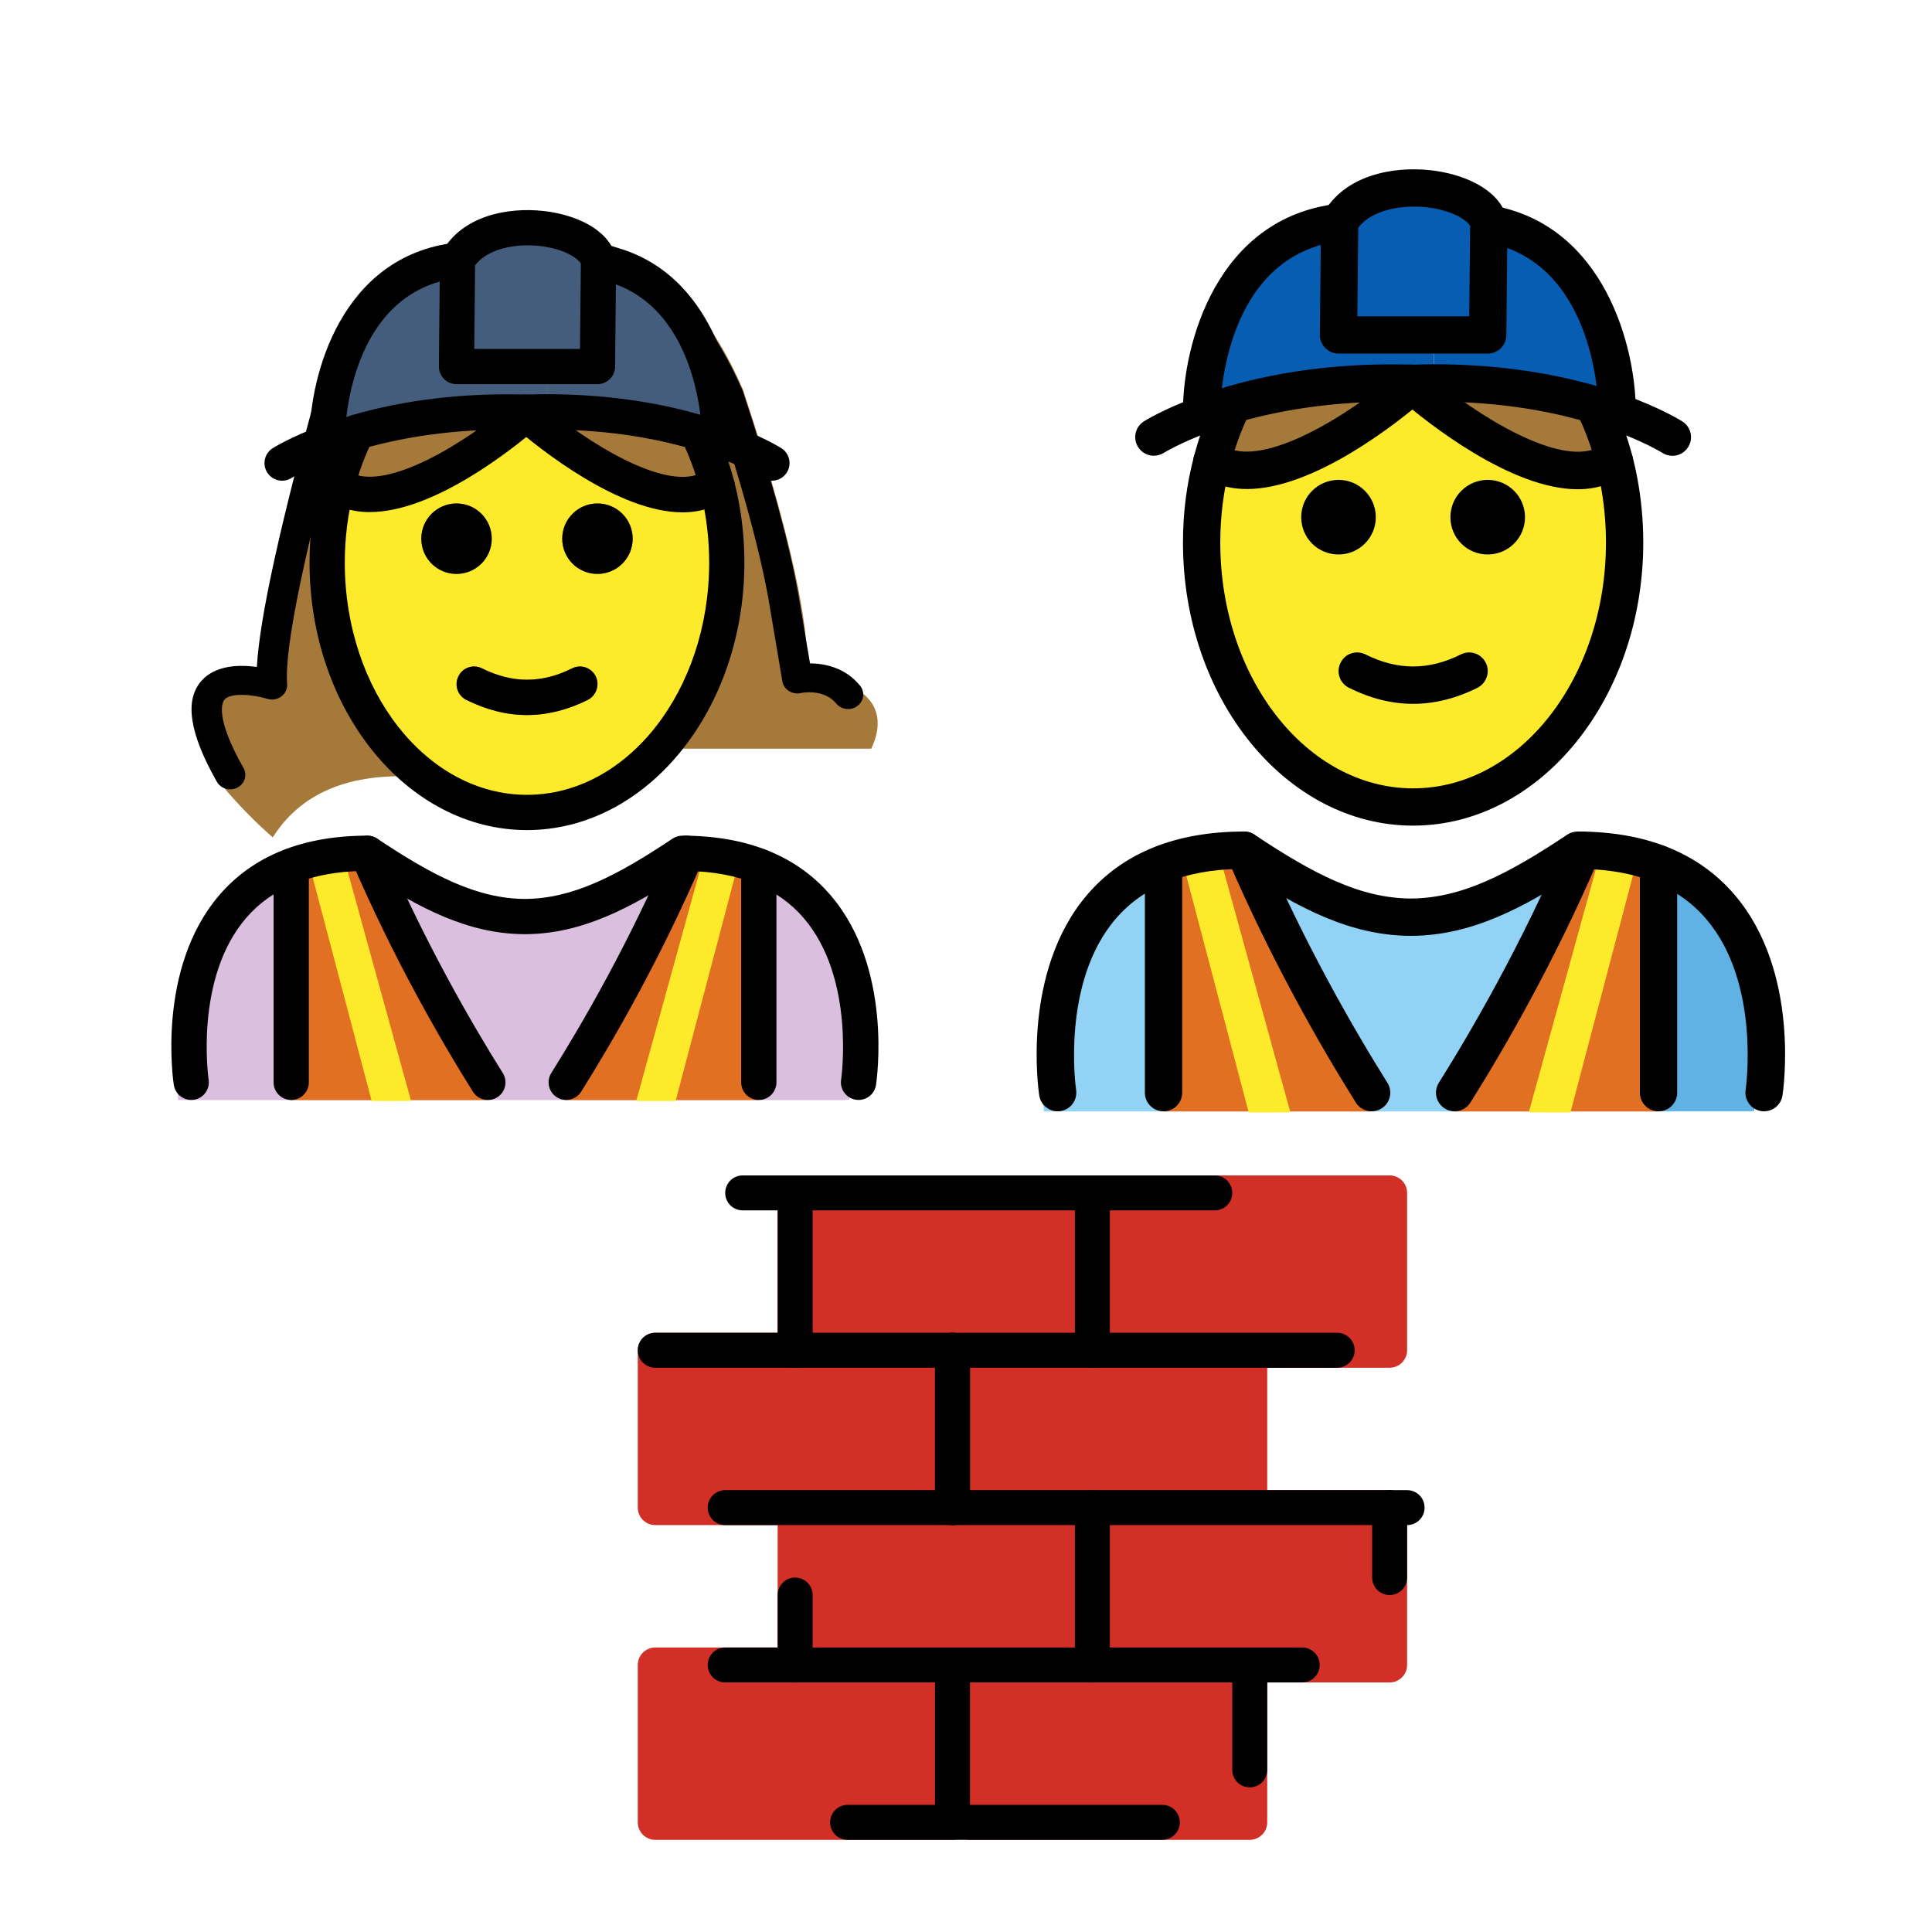 <?xml version="1.0" encoding="UTF-8"?>
<svg id="Ebene_1" data-name="Ebene 1" xmlns="http://www.w3.org/2000/svg" viewBox="0 0 800 800">
  <defs>
    <style>
      .cls-1 {
        fill: #92d3f5;
      }

      .cls-2 {
        fill: #61b2e4;
      }

      .cls-3 {
        fill: #fcea2b;
      }

      .cls-4 {
        fill: #075db2;
      }

      .cls-5 {
        fill: #d22f27;
      }

      .cls-6 {
        fill: #e27022;
      }

      .cls-7 {
        fill: #dbbfde;
      }

      .cls-8 {
        fill: none;
      }

      .cls-9 {
        fill: #455d7d;
      }

      .cls-10 {
        fill: #a57939;
      }
    </style>
  </defs>
  <g>
    <g id="color">
      <path class="cls-1" d="m724.8,460.23s15.45-106.56-77.23-106.56c-24.65,16.37-45.77,27.68-69.51,27.63h.97c-23.74.05-44.86-11.26-69.51-27.63-92.68,0-77.23,106.56-77.23,106.56"/>
      <path class="cls-2" d="m640.08,384.76c42.06,17.45,43.15,52.58,47.48,75.33h38.77s16.68-115.27-74.32-115.27"/>
      <path class="cls-6" d="m686.41,460.23v-100.96l-31.63-5.62c-18.25,42.52-38.73,84.17-52.79,106.58h84.42Z"/>
      <path class="cls-6" d="m567.63,460.23c-14.06-22.41-34.54-64.06-52.79-106.58l-33.4,5.62v100.96h86.19Z"/>
      <path class="cls-4" d="m669.63,169.74l-.31.77c-2.93-1-6.1-2.01-9.5-3.01-16.3-4.79-38.54-8.96-66.11-8.96v-19.85h22.32l.46-46.03c52.83,9.34,53.13,77.08,53.13,77.08Z"/>
      <path class="cls-4" d="m593.71,138.69v19.85c-2.63,0-5.25.08-7.95.15h-1.24c-.23,0-.46-.08-.62,0-31.05-.85-55.68,3.63-73.37,8.73v.08c-4.56,1.31-8.65,2.7-12.28,4.09l-.7-1.85s.39-71.05,57.15-77.69l-.46,46.65h39.46Z"/>
      <polygon class="cls-3" points="650.29 460.63 677.23 358.5 662.28 354.61 633.03 460.61 650.29 460.63"/>
      <polygon class="cls-3" points="517.06 460.63 490.12 358.5 505.07 354.61 534.32 460.61 517.06 460.63"/>
      <path class="cls-4" d="m616.49,92.66l-.46,46.03h-61.78l.46-46.65c12.28-21.7,56.92-15.99,61.78,0v.62Z"/>
    </g>
    <g id="hair">
      <path class="cls-10" d="m583.9,158.69s.31.31.93.85c-7.11,6.1-53.06,44.25-78.93,33.29l-4.09-1.62c2.16-8.42,5.1-16.37,8.73-23.71v-.08c17.69-5.1,42.32-9.58,73.37-8.73Z"/>
      <path class="cls-10" d="m668.55,191.13l-4.79,1.7c-25.87,10.97-71.82-27.19-78.93-33.29.62-.54.93-.85.93-.85,2.7-.08,5.33-.15,7.95-.15,27.57,0,49.81,4.17,66.11,8.96,3.63,7.34,6.56,15.29,8.73,23.63Z"/>
    </g>
    <g id="skin">
      <path class="cls-3" d="m670.25,198.7c1.62,8.34,2.47,17.07,2.47,25.95,0,60.47-39.23,109.51-87.58,109.51s-87.58-49.04-87.58-109.51c0-11.66,1.47-22.94,4.25-33.44l4.09,1.62c25.87,10.97,71.82-27.19,78.93-33.29,7.11,6.1,53.06,44.25,78.93,33.29l4.79-1.7c.62,2.47,1.24,5.02,1.7,7.57Zm-38.77,15.45c0-8.5-6.87-15.45-15.45-15.45s-15.45,6.95-15.45,15.45,6.95,15.45,15.45,15.45,15.45-6.87,15.45-15.45Zm-19.69,70.67c3.78-1.93,5.33-6.56,3.48-10.35-1.93-3.86-6.56-5.41-10.35-3.48-13.28,6.64-26.18,6.64-39.46,0-3.86-1.93-8.5-.39-10.35,3.48-1.93,3.78-.39,8.42,3.48,10.35,8.8,4.4,17.69,6.64,26.57,6.64s17.84-2.24,26.64-6.64Zm-42.09-70.67c0-8.5-6.87-15.45-15.45-15.45s-15.45,6.95-15.45,15.45,6.95,15.45,15.45,15.45,15.45-6.87,15.45-15.45Z"/>
    </g>
    <g id="line">
      <line class="cls-8" x1="497.59" y1="356.56" x2="524.54" y2="460.23"/>
      <path d="m730.48,460.16c-.39,0-.78-.02-1.18-.08-4.22-.65-7.11-4.59-6.47-8.79.07-.44,6.39-44.34-16.44-70.88-11.4-13.24-28.49-20.17-50.86-20.61-25.56,16.87-46.55,27.38-70.48,27.71-.17.01-.34,0-.5,0h-.52c-.11,0-.21,0-.32,0-.11,0-.23,0-.34,0-23.95-.33-44.93-10.84-70.48-27.71-22.37.44-39.47,7.37-50.86,20.61-22.83,26.54-16.51,70.44-16.44,70.88.64,4.21-2.26,8.15-6.47,8.79-4.13.64-8.15-2.24-8.79-6.46-.32-2.08-7.51-51.23,19.93-83.22,14.85-17.31,36.69-26.08,64.93-26.08,1.52,0,3.02.45,4.28,1.3,24.35,16.23,43.71,26.33,64.74,26.44,21.03-.11,40.39-10.2,64.74-26.44,1.27-.84,2.76-1.3,4.28-1.3,28.24,0,50.08,8.77,64.93,26.08,27.45,31.99,20.25,81.14,19.93,83.22-.59,3.82-3.88,6.54-7.62,6.54Z"/>
      <path d="m567.98,460.17c-2.57,0-5.08-1.28-6.55-3.62-14.14-22.52-34.87-58.41-53.35-101.45-1.68-3.92.14-8.46,4.05-10.14,3.91-1.7,8.46.13,10.14,4.05,18.08,42.13,38.38,77.28,52.23,99.34,2.27,3.61,1.18,8.38-2.44,10.64-1.27.8-2.69,1.18-4.1,1.18Z"/>
      <path d="m602.33,460.17c-1.4,0-2.82-.38-4.1-1.18-3.61-2.26-4.71-7.03-2.44-10.64,13.85-22.07,34.15-57.21,52.23-99.34,1.67-3.92,6.23-5.74,10.14-4.05,3.91,1.68,5.73,6.22,4.05,10.14-18.47,43.04-39.2,78.93-53.35,101.45-1.46,2.34-3.97,3.62-6.55,3.62Z"/>
      <path d="m481.79,460.17c-4.27,0-7.72-3.45-7.72-7.72v-94.79c0-4.27,3.45-7.72,7.72-7.72s7.72,3.45,7.72,7.72v94.79c0,4.27-3.45,7.72-7.72,7.72Z"/>
      <path d="m686.76,460.17c-4.27,0-7.72-3.45-7.72-7.72v-94.79c0-4.27,3.45-7.72,7.72-7.72s7.72,3.45,7.72,7.72v94.79c0,4.27-3.45,7.72-7.72,7.72Z"/>
      <path d="m616.03,198.7c8.57,0,15.45,6.95,15.45,15.45s-6.87,15.45-15.45,15.45-15.45-6.87-15.45-15.45,6.95-15.45,15.45-15.45Z"/>
      <path d="m615.26,274.46c1.85,3.78.31,8.42-3.48,10.35-8.8,4.4-17.76,6.64-26.64,6.64s-17.76-2.24-26.57-6.64c-3.86-1.93-5.41-6.56-3.48-10.35,1.85-3.86,6.49-5.41,10.35-3.48,13.28,6.64,26.18,6.64,39.46,0,3.78-1.93,8.42-.39,10.35,3.48Z"/>
      <path d="m554.25,198.7c8.57,0,15.45,6.95,15.45,15.45s-6.87,15.45-15.45,15.45-15.45-6.87-15.45-15.45,6.95-15.45,15.45-15.45Z"/>
      <path d="m585.14,341.88c-52.55,0-95.3-52.59-95.3-117.23,0-12.23,1.52-24.14,4.5-35.42,2.28-8.84,5.4-17.32,9.27-25.16l13.85,6.85c-3.4,6.87-6.15,14.34-8.17,22.21-2.66,10.04-4,20.63-4,31.52,0,56.12,35.82,101.79,79.85,101.79s79.85-45.66,79.85-101.79c0-8.28-.78-16.52-2.33-24.48-.45-2.48-1.03-4.86-1.61-7.17-2.02-7.78-4.77-15.23-8.16-22.08l13.85-6.85c3.85,7.8,6.98,16.25,9.28,25.11.68,2.71,1.33,5.42,1.83,8.14,1.71,8.83,2.59,18.06,2.59,27.32,0,64.64-42.75,117.23-95.3,117.23Z"/>
      <path d="m477.8,188.72c-2.56,0-5.06-1.27-6.53-3.59-2.28-3.6-1.22-8.35,2.37-10.64.32-.2,7.89-4.99,21.95-10.16,3.95-1.52,8.29-2.96,12.81-4.27,4.12-1.15,8.38,1.18,9.56,5.28,1.18,4.1-1.18,8.38-5.28,9.56-4.1,1.18-8.02,2.49-11.65,3.88-12.44,4.58-19.04,8.69-19.1,8.73-1.28.81-2.71,1.19-4.12,1.19Z"/>
      <polygon points="518.26 167.49 502.81 167.49 518.26 167.42 518.26 167.49"/>
      <path d="m692.48,188.73c-1.42,0-2.86-.39-4.15-1.21-.18-.12-7.68-4.79-21.6-9.74-2.75-.94-5.82-1.91-9.1-2.89-21.68-6.37-45.45-9.21-71.64-8.48h-1.46c-.18,0-.41,0-.62,0-.07,0-.14,0-.21,0-25.3-.66-49.21,2.15-71.02,8.43-4.14,1.19-8.39-1.18-9.56-5.28-1.18-4.1,1.18-8.38,5.28-9.56,23.24-6.7,48.6-9.73,75.42-9.03.49-.03.94-.02,1.37.04l.57-.03c2.55-.08,5.25-.15,7.95-.15,24.37,0,47.34,3.12,68.29,9.27,3.53,1.04,6.8,2.08,9.82,3.11,15.96,5.67,24.48,11.08,24.84,11.31,3.59,2.3,4.63,7.08,2.33,10.67-1.47,2.3-3.97,3.56-6.51,3.56Z"/>
      <path d="m616.03,146.41h-61.78c-2.06,0-4.03-.83-5.49-2.29-1.45-1.46-2.26-3.45-2.23-5.51l.46-46.64c.02-1.31.35-2.59,1-3.73,8.89-15.71,28.72-19.47,44.36-17.75,12.84,1.41,27.85,7.23,31.53,19.31.22.73.33,1.49.33,2.25v.69l-.46,46.03c-.05,4.24-3.48,7.65-7.72,7.65Zm-53.99-15.45h46.34l.38-37.42c-1.64-2.7-7.88-6.58-18.1-7.71-10.39-1.14-22.75,1.11-28.25,8.5l-.36,36.62Zm54.45-38.31h.08-.08Z"/>
      <path d="m505.29,169.79l-15.45-.09c.14-26.94,13.7-79.44,63.97-85.32l1.79,15.34c-49.22,5.76-50.3,67.45-50.32,70.07Z"/>
      <path d="m661.9,169.78c-.02-2.5-.99-61.42-46.75-69.51-1.14-.21-2.34-.42-3.48-.55l1.76-15.35c1.49.17,3.06.43,4.46.7,46.74,8.27,59.33,58.97,59.45,84.63l-15.45.08Z"/>
      <path d="m516.28,202.49c-4.7,0-9.21-.78-13.39-2.55l-3.7-1.46c-2.99-1.07-5.14-3.92-5.14-7.27,0-4.27,3.42-7.72,7.69-7.72h1.47l5.54,2.16c15.58,6.61,47.73-11.95,71.05-31.97l.53-.48c3.03-2.96,7.87-2.91,10.86.09s2.99,7.85.03,10.87c0,0-.44.44-1.31,1.21-11.21,9.63-45.7,37.13-73.63,37.13Z"/>
      <path d="m653.27,202.59c-27.68,0-62.27-27.58-73.47-37.19-.92-.8-1.36-1.25-1.36-1.25-2.98-3.03-2.97-7.93.05-10.92,3.02-2.98,7.83-3.01,10.85-.03l.57.52c23.27,19.99,55.4,38.56,70.83,32l5.22-1.87c4.03-1.41,8.43.67,9.86,4.69,1.43,4.02-.67,8.43-4.69,9.86l-4.79,1.7c-4.08,1.73-8.48,2.49-13.08,2.49Z"/>
    </g>
  </g>
  <g>
    <g>
      <path class="cls-10" d="m248.32,333.18l10.31-23.17h102.16c13.14-28.5-27.15-30.82-27.15-30.82,0,0,.43-1,.51-4.19.22-9.31-1.25-37.31-26.51-113.7-44.64-102.75-129.35-54.73-138.11-40.32-14.64-5.15-20.74,0-32.9,34.11-8.88,32.11-26.25,97-24.92,122.11-5.09-2.56-46.88-.03-19.4,48.49,6.58,7.76,13.48,14.78,20.63,21.06,8.86-14.09,24.7-25.32,52.74-25.32,19.86,12.66,36.91,21.41,56,21.52,10.52-.06,18.38-4.08,26.64-9.75Z"/>
      <path d="m95.31,326.85c-2.23,0-4.39-1.14-5.52-3.14-11.36-20.05-13.46-33.7-6.42-41.74,5.83-6.65,15.82-6.79,22.99-5.8,1.12-20.39,9.78-59.69,26.31-119.47,8.6-24.15,14.15-33.39,22.14-37.03,4.51-2.05,9.06-1.81,13.06-.88,9.84-9.89,35.15-23.3,62.79-21.61,22.89,1.45,54.8,13.86,76.89,64.68,11.4,34.42,19.05,62.39,22.92,83.62.44,2.44,3.4,20.04,4.94,29.2,5.93.05,14.54,1.65,20.71,9.23,2.13,2.62,1.64,6.38-1.1,8.42-2.74,2.05-6.67,1.56-8.8-1.05-5.12-6.29-14.53-4.35-14.62-4.31-1.69.39-3.49.08-4.94-.84s-2.44-2.39-2.71-4.04c0,0-5.23-31.25-5.83-34.55-3.77-20.7-11.29-48.15-22.33-81.57-15.56-35.75-37.81-55.03-65.94-56.82-26.84-1.67-50.84,13.89-54.31,19.59-1.53,2.52-4.74,3.6-7.59,2.61-4.77-1.68-6.58-1.38-7.73-.85-5.21,2.37-10.77,16.33-15.53,29.67-18.27,66.14-26.99,107.68-25.8,123.05.16,2-.74,3.94-2.4,5.17-1.65,1.24-3.85,1.59-5.83.97-5.72-1.77-15.05-2.67-17.67.32-.83.95-4.36,6.8,7.84,28.32,1.65,2.92.51,6.55-2.53,8.13-.95.49-1.97.72-2.98.72Z"/>
    </g>
    <g id="color-2" data-name="color">
      <path class="cls-7" d="m350.14,455.53s14.59-100.66-72.96-100.66c-23.29,15.46-43.24,26.15-65.66,26.1h.91c-22.42.05-42.37-10.64-65.66-26.1-87.55,0-72.96,100.66-72.96,100.66"/>
      <path class="cls-7" d="m270.11,384.24c39.73,16.49,40.76,49.67,44.85,71.16h36.63s15.76-108.89-70.2-108.89"/>
      <path class="cls-6" d="m313.88,455.53v-95.38l-29.88-5.3c-17.24,40.17-36.58,79.51-49.87,100.68h79.75Z"/>
      <path class="cls-6" d="m201.67,455.53c-13.29-21.17-32.63-60.51-49.87-100.68l-31.55,5.3v95.37h81.42Z"/>
      <path class="cls-9" d="m298.03,181.11l-.29.73c-2.77-.95-5.76-1.9-8.97-2.85-15.39-4.52-36.41-8.46-62.45-8.46v-18.75h21.08l.44-43.48c49.9,8.83,50.19,72.81,50.19,72.81Z"/>
      <path class="cls-9" d="m226.31,151.78v18.75c-2.48,0-4.96.07-7.51.15h-1.17c-.22,0-.44-.07-.58,0-29.33-.8-52.6,3.43-69.31,8.24v.07c-4.3,1.24-8.17,2.55-11.6,3.87l-.66-1.75s.36-67.12,53.99-73.39l-.44,44.07h37.28Z"/>
      <polygon class="cls-3" points="279.76 455.9 305.21 359.42 291.09 355.75 263.45 455.88 279.76 455.9"/>
      <polygon class="cls-3" points="153.9 455.9 128.45 359.42 142.57 355.75 170.21 455.88 153.9 455.9"/>
      <path class="cls-9" d="m247.83,108.3l-.44,43.48h-58.36l.44-44.07c11.6-20.5,53.77-15.1,58.36,0v.58Z"/>
    </g>
    <g id="hair-2" data-name="hair">
      <path class="cls-10" d="m217.04,170.67s.29.29.88.8c-6.71,5.76-50.12,41.8-74.56,31.44l-3.87-1.53c2.04-7.95,4.82-15.47,8.24-22.4v-.07c16.71-4.82,39.98-9.05,69.31-8.24Z"/>
      <path class="cls-10" d="m297,201.32l-4.52,1.61c-24.44,10.36-67.85-25.68-74.56-31.44.58-.51.88-.8.88-.8,2.55-.07,5.03-.15,7.51-.15,26.05,0,47.06,3.94,62.45,8.46,3.43,6.93,6.2,14.45,8.24,22.32Z"/>
    </g>
    <g id="skin-2" data-name="skin">
      <path class="cls-3" d="m298.61,208.47c1.53,7.88,2.33,16.12,2.33,24.51,0,57.12-37.06,103.45-82.73,103.45s-82.73-46.33-82.73-103.45c0-11.02,1.39-21.67,4.01-31.59l3.87,1.53c24.44,10.36,67.85-25.68,74.56-31.44,6.71,5.76,50.12,41.8,74.56,31.44l4.52-1.61c.58,2.33,1.17,4.74,1.61,7.15Zm-36.62,14.59c0-8.03-6.49-14.59-14.59-14.59s-14.59,6.57-14.59,14.59,6.57,14.59,14.59,14.59,14.59-6.49,14.59-14.59Zm-18.6,66.75c3.57-1.82,5.03-6.2,3.28-9.78-1.82-3.65-6.2-5.11-9.78-3.28-12.55,6.27-24.73,6.27-37.28,0-3.65-1.82-8.03-.36-9.78,3.28-1.82,3.57-.36,7.95,3.28,9.78,8.32,4.16,16.71,6.27,25.1,6.27s16.85-2.12,25.17-6.27Zm-39.76-66.75c0-8.03-6.49-14.59-14.59-14.59s-14.59,6.57-14.59,14.59,6.57,14.59,14.59,14.59,14.59-6.49,14.59-14.59Z"/>
    </g>
    <line class="cls-8" x1="135.51" y1="357.59" x2="160.96" y2="455.53"/>
    <path d="m355.51,455.46c-.37,0-.74-.02-1.11-.08-3.98-.61-6.72-4.33-6.11-8.31.06-.42,6.03-41.89-15.53-66.96-10.77-12.51-26.92-19.06-48.05-19.47-24.15,15.94-43.97,25.86-66.58,26.18-.16.01-.32,0-.47,0h-.49c-.1,0-.2,0-.3,0-.11,0-.21,0-.32,0-22.62-.31-42.44-10.24-66.58-26.18-21.13.41-37.28,6.96-48.05,19.47-21.57,25.07-15.6,66.54-15.53,66.96.61,3.98-2.13,7.69-6.11,8.31-3.9.61-7.69-2.12-8.31-6.1-.3-1.97-7.1-48.39,18.83-78.61,14.03-16.35,34.66-24.64,61.34-24.64,1.44,0,2.85.43,4.05,1.22,23,15.33,41.29,24.87,61.16,24.98,19.86-.1,38.15-9.64,61.16-24.98,1.2-.8,2.61-1.22,4.05-1.22,26.67,0,47.31,8.29,61.34,24.64,25.93,30.22,19.13,76.65,18.83,78.61-.56,3.61-3.66,6.18-7.2,6.18Z"/>
    <path d="m202.01,455.47c-2.43,0-4.8-1.21-6.18-3.42-13.36-21.27-32.94-55.18-50.39-95.84-1.59-3.7.13-7.99,3.83-9.58,3.7-1.6,7.99.12,9.58,3.83,17.08,39.8,36.26,73,49.34,93.85,2.14,3.41,1.11,7.92-2.3,10.05-1.2.76-2.54,1.12-3.87,1.12Z"/>
    <path d="m234.45,455.47c-1.32,0-2.66-.36-3.87-1.12-3.41-2.14-4.45-6.64-2.3-10.05,13.08-20.85,32.26-54.05,49.34-93.85,1.58-3.7,5.88-5.42,9.58-3.83,3.7,1.59,5.41,5.88,3.83,9.58-17.45,40.66-37.03,74.57-50.39,95.84-1.38,2.21-3.75,3.42-6.18,3.42Z"/>
    <path d="m120.58,455.47c-4.03,0-7.3-3.26-7.3-7.3v-89.54c0-4.03,3.26-7.3,7.3-7.3s7.3,3.26,7.3,7.3v89.54c0,4.03-3.26,7.3-7.3,7.3Z"/>
    <path d="m314.21,455.47c-4.03,0-7.3-3.26-7.3-7.3v-89.54c0-4.03,3.26-7.3,7.3-7.3s7.3,3.26,7.3,7.3v89.54c0,4.03-3.26,7.3-7.3,7.3Z"/>
    <path d="m247.39,208.47c8.1,0,14.59,6.57,14.59,14.59s-6.49,14.59-14.59,14.59-14.59-6.49-14.59-14.59,6.57-14.59,14.59-14.59Z"/>
    <path d="m246.66,280.04c1.75,3.57.29,7.95-3.28,9.78-8.32,4.16-16.78,6.27-25.17,6.27s-16.78-2.12-25.1-6.27c-3.65-1.82-5.11-6.2-3.28-9.78,1.75-3.65,6.13-5.11,9.78-3.28,12.55,6.27,24.73,6.27,37.28,0,3.57-1.82,7.95-.36,9.78,3.28Z"/>
    <path d="m189.03,208.47c8.1,0,14.59,6.57,14.59,14.59s-6.49,14.59-14.59,14.59-14.59-6.49-14.59-14.59,6.57-14.59,14.59-14.59Z"/>
    <path d="m218.21,343.72c-49.64,0-90.03-49.68-90.03-110.75,0-11.55,1.43-22.81,4.25-33.46,2.15-8.35,5.1-16.37,8.76-23.76l13.08,6.47c-3.21,6.49-5.81,13.55-7.72,20.98-2.51,9.49-3.78,19.49-3.78,29.77,0,53.02,33.84,96.15,75.44,96.15s75.44-43.14,75.44-96.15c0-7.82-.74-15.6-2.2-23.12-.43-2.34-.98-4.59-1.52-6.77-1.91-7.35-4.51-14.39-7.71-20.86l13.08-6.47c3.64,7.37,6.59,15.35,8.76,23.72.64,2.56,1.26,5.12,1.72,7.69,1.62,8.34,2.45,17.06,2.45,25.81,0,61.07-40.38,110.75-90.03,110.75Z"/>
    <path d="m116.82,199.05c-2.42,0-4.78-1.2-6.17-3.39-2.15-3.4-1.15-7.89,2.24-10.05.3-.19,7.45-4.71,20.73-9.59,3.73-1.43,7.83-2.8,12.1-4.03,3.89-1.09,7.92,1.12,9.03,4.99,1.12,3.87-1.11,7.92-4.99,9.03-3.87,1.12-7.57,2.35-11.01,3.67-11.75,4.32-17.99,8.21-18.05,8.25-1.21.76-2.56,1.13-3.89,1.13Z"/>
    <polygon points="155.03 178.99 140.44 178.99 155.03 178.92 155.03 178.99"/>
    <path d="m319.61,199.05c-1.34,0-2.7-.37-3.92-1.14-.17-.11-7.25-4.52-20.4-9.2-2.6-.89-5.5-1.81-8.6-2.73-20.48-6.01-42.93-8.7-67.68-8.02h-1.38c-.17,0-.38,0-.58,0-.06,0-.14,0-.2,0-23.9-.62-46.49,2.03-67.09,7.96-3.91,1.12-7.92-1.12-9.03-4.99-1.12-3.87,1.12-7.92,4.99-9.03,21.96-6.33,45.91-9.19,71.25-8.53.46-.02.89-.01,1.3.04l.54-.03c2.41-.07,4.96-.15,7.51-.15,23.02,0,44.72,2.95,64.51,8.76,3.33.99,6.42,1.97,9.28,2.94,15.08,5.36,23.13,10.47,23.47,10.68,3.39,2.17,4.37,6.69,2.2,10.08-1.39,2.17-3.75,3.36-6.15,3.36Z"/>
    <path d="m247.39,159.07h-58.36c-1.95,0-3.81-.78-5.19-2.16-1.37-1.38-2.13-3.26-2.11-5.2l.43-44.06c.01-1.24.33-2.45.95-3.52,8.4-14.84,27.13-18.4,41.91-16.77,12.13,1.34,26.31,6.83,29.79,18.24.21.69.31,1.4.31,2.12v.65l-.43,43.48c-.04,4-3.29,7.22-7.3,7.22Zm-51-14.59h43.77l.36-35.35c-1.55-2.55-7.45-6.22-17.1-7.28-9.82-1.08-21.49,1.05-26.69,8.03l-.34,34.59Zm51.43-36.19h.07-.07Z"/>
    <path d="m142.78,181.16l-14.59-.09c.14-25.45,12.95-75.04,60.43-80.6l1.7,14.49c-46.5,5.44-47.51,63.72-47.54,66.19Z"/>
    <path d="m290.73,181.15c-.01-2.37-.93-58.02-44.17-65.67-1.08-.2-2.21-.4-3.28-.52l1.67-14.5c1.4.16,2.89.41,4.22.66,44.15,7.81,56.04,55.71,56.16,79.95l-14.59.07Z"/>
    <path d="m153.16,212.05c-4.44,0-8.7-.73-12.65-2.41l-3.49-1.38c-2.83-1.02-4.86-3.7-4.86-6.87,0-4.03,3.23-7.3,7.26-7.3h1.39l5.24,2.04c14.72,6.24,45.09-11.29,67.12-30.2l.5-.46c2.86-2.8,7.44-2.75,10.26.08,2.82,2.83,2.83,7.41.03,10.27,0,0-.41.42-1.24,1.14-10.59,9.1-43.18,35.07-69.55,35.07Z"/>
    <path d="m282.57,212.15c-26.15,0-58.82-26.05-69.4-35.14-.87-.76-1.28-1.18-1.28-1.18-2.81-2.86-2.81-7.49.04-10.32,2.85-2.81,7.4-2.84,10.25-.03l.54.49c21.98,18.88,52.34,36.43,66.91,30.23l4.93-1.76c3.8-1.34,7.97.63,9.32,4.44,1.35,3.8-.63,7.97-4.43,9.32l-4.52,1.61c-3.85,1.64-8.02,2.35-12.35,2.35Z"/>
  </g>
  <g>
    <g id="color-3" data-name="color">
      <g>
        <g>
          <rect class="cls-5" x="271.33" y="689.43" width="123.08" height="65.16"/>
          <path class="cls-5" d="m394.41,761.83h-123.08c-4,0-7.24-3.24-7.24-7.24v-65.16c0-4,3.24-7.24,7.24-7.24h123.08c4,0,7.24,3.24,7.24,7.24v65.16c0,4-3.24,7.24-7.24,7.24Zm-115.84-14.48h108.6v-50.68h-108.6v50.68Z"/>
        </g>
        <g>
          <rect class="cls-5" x="401.65" y="696.67" width="115.84" height="57.92"/>
          <path class="cls-5" d="m517.49,761.83h-115.84c-4,0-7.24-3.24-7.24-7.24v-57.92c0-4,3.24-7.24,7.24-7.24h115.84c4,0,7.24,3.24,7.24,7.24v57.92c0,4-3.24,7.24-7.24,7.24Zm-108.6-14.48h101.36v-43.44h-101.36v43.44Z"/>
        </g>
        <g>
          <rect class="cls-5" x="452.33" y="624.27" width="123.08" height="65.16"/>
          <path class="cls-5" d="m575.41,696.67h-123.08c-4,0-7.24-3.24-7.24-7.24v-65.16c0-4,3.24-7.24,7.24-7.24h123.08c4,0,7.24,3.24,7.24,7.24v65.16c0,4-3.24,7.24-7.24,7.24Zm-115.84-14.48h108.6v-50.68h-108.6v50.68Z"/>
        </g>
        <g>
          <rect class="cls-5" x="329.25" y="631.51" width="115.84" height="50.68"/>
          <path class="cls-5" d="m445.09,689.43h-115.84c-4,0-7.24-3.24-7.24-7.24v-50.68c0-4,3.24-7.24,7.24-7.24h115.84c4,0,7.24,3.24,7.24,7.24v50.68c0,4-3.24,7.24-7.24,7.24Zm-108.6-14.48h101.36v-36.2h-101.36v36.2Z"/>
        </g>
        <g>
          <rect class="cls-5" x="271.33" y="559.11" width="123.08" height="65.16"/>
          <path class="cls-5" d="m394.41,631.51h-123.08c-4,0-7.24-3.24-7.24-7.24v-65.16c0-4,3.24-7.24,7.24-7.24h123.08c4,0,7.24,3.24,7.24,7.24v65.16c0,4-3.24,7.24-7.24,7.24Zm-115.84-14.48h108.6v-50.68h-108.6v50.68Z"/>
        </g>
        <g>
          <rect class="cls-5" x="394.41" y="559.11" width="123.08" height="65.16"/>
          <path class="cls-5" d="m517.49,631.51h-123.08c-4,0-7.24-3.24-7.24-7.24v-65.16c0-4,3.24-7.24,7.24-7.24h123.08c4,0,7.24,3.24,7.24,7.24v65.16c0,4-3.24,7.24-7.24,7.24Zm-115.84-14.48h108.6v-50.68h-108.6v50.68Z"/>
        </g>
        <g>
          <rect class="cls-5" x="452.33" y="493.95" width="123.08" height="65.16"/>
          <path class="cls-5" d="m575.41,566.35h-123.08c-4,0-7.24-3.24-7.24-7.24v-65.16c0-4,3.24-7.24,7.24-7.24h123.08c4,0,7.24,3.24,7.24,7.24v65.16c0,4-3.24,7.24-7.24,7.24Zm-115.84-14.48h108.6v-50.68h-108.6v50.68Z"/>
        </g>
        <g>
          <rect class="cls-5" x="329.25" y="493.95" width="123.08" height="65.16"/>
          <path class="cls-5" d="m452.33,566.35h-123.08c-4,0-7.24-3.24-7.24-7.24v-65.16c0-4,3.24-7.24,7.24-7.24h123.08c4,0,7.24,3.24,7.24,7.24v65.16c0,4-3.24,7.24-7.24,7.24Zm-115.84-14.48h108.6v-50.68h-108.6v50.68Z"/>
        </g>
      </g>
    </g>
    <g id="line-2" data-name="line">
      <g>
        <path d="m394.41,631.51c-4,0-7.24-3.24-7.24-7.24v-65.16c0-4,3.24-7.24,7.24-7.24s7.24,3.24,7.24,7.24v65.16c0,4-3.24,7.24-7.24,7.24Z"/>
        <path d="m553.69,566.35h-282.36c-4,0-7.24-3.24-7.24-7.24s3.24-7.24,7.24-7.24h282.36c4,0,7.24,3.24,7.24,7.24s-3.24,7.24-7.24,7.24Z"/>
        <path d="m452.33,566.35c-4,0-7.24-3.24-7.24-7.24v-57.92c0-4,3.24-7.24,7.24-7.24s7.24,3.24,7.24,7.24v57.92c0,4-3.24,7.24-7.24,7.24Z"/>
        <path d="m582.65,631.51h-282.36c-4,0-7.24-3.24-7.24-7.24s3.24-7.24,7.24-7.24h282.36c4,0,7.24,3.24,7.24,7.24s-3.24,7.24-7.24,7.24Z"/>
        <path d="m452.33,696.67c-4,0-7.24-3.24-7.24-7.24v-65.16c0-4,3.24-7.24,7.24-7.24s7.24,3.24,7.24,7.24v65.16c0,4-3.24,7.24-7.24,7.24Z"/>
        <path d="m539.21,696.67h-238.92c-4,0-7.24-3.24-7.24-7.24s3.24-7.24,7.24-7.24h238.92c4,0,7.24,3.24,7.24,7.24s-3.24,7.24-7.24,7.24Z"/>
        <path d="m394.41,754.59c-4,0-7.24-3.24-7.24-7.24v-57.92c0-4,3.24-7.24,7.24-7.24s7.24,3.24,7.24,7.24v57.92c0,4-3.24,7.24-7.24,7.24Z"/>
        <path d="m503.01,501.19h-195.48c-4,0-7.24-3.24-7.24-7.24s3.24-7.24,7.24-7.24h195.48c4,0,7.24,3.24,7.24,7.24s-3.24,7.24-7.24,7.24Z"/>
        <path d="m329.25,566.35c-4,0-7.24-3.24-7.24-7.24v-65.16c0-4,3.24-7.24,7.24-7.24s7.24,3.24,7.24,7.24v65.16c0,4-3.24,7.24-7.24,7.24Z"/>
        <path d="m329.25,696.67c-4,0-7.24-3.24-7.24-7.24v-28.96c0-4,3.24-7.24,7.24-7.24s7.24,3.24,7.24,7.24v28.96c0,4-3.24,7.24-7.24,7.24Z"/>
        <path d="m394.41,631.51c-4,0-7.24-3.24-7.24-7.24v-65.16c0-4,3.24-7.24,7.24-7.24s7.24,3.24,7.24,7.24v65.16c0,4-3.24,7.24-7.24,7.24Z"/>
        <path d="m517.49,740.11c-4,0-7.24-3.24-7.24-7.24v-36.2c0-4,3.24-7.24,7.24-7.24s7.24,3.24,7.24,7.24v36.2c0,4-3.24,7.24-7.24,7.24Z"/>
        <path d="m481.29,761.83h-130.32c-4,0-7.24-3.24-7.24-7.24s3.24-7.24,7.24-7.24h130.32c4,0,7.24,3.24,7.24,7.24s-3.24,7.24-7.24,7.24Z"/>
        <path d="m575.41,660.47c-4,0-7.24-3.24-7.24-7.24v-28.96c0-4,3.24-7.24,7.24-7.24s7.24,3.24,7.24,7.24v28.96c0,4-3.24,7.24-7.24,7.24Z"/>
      </g>
    </g>
  </g>
</svg>